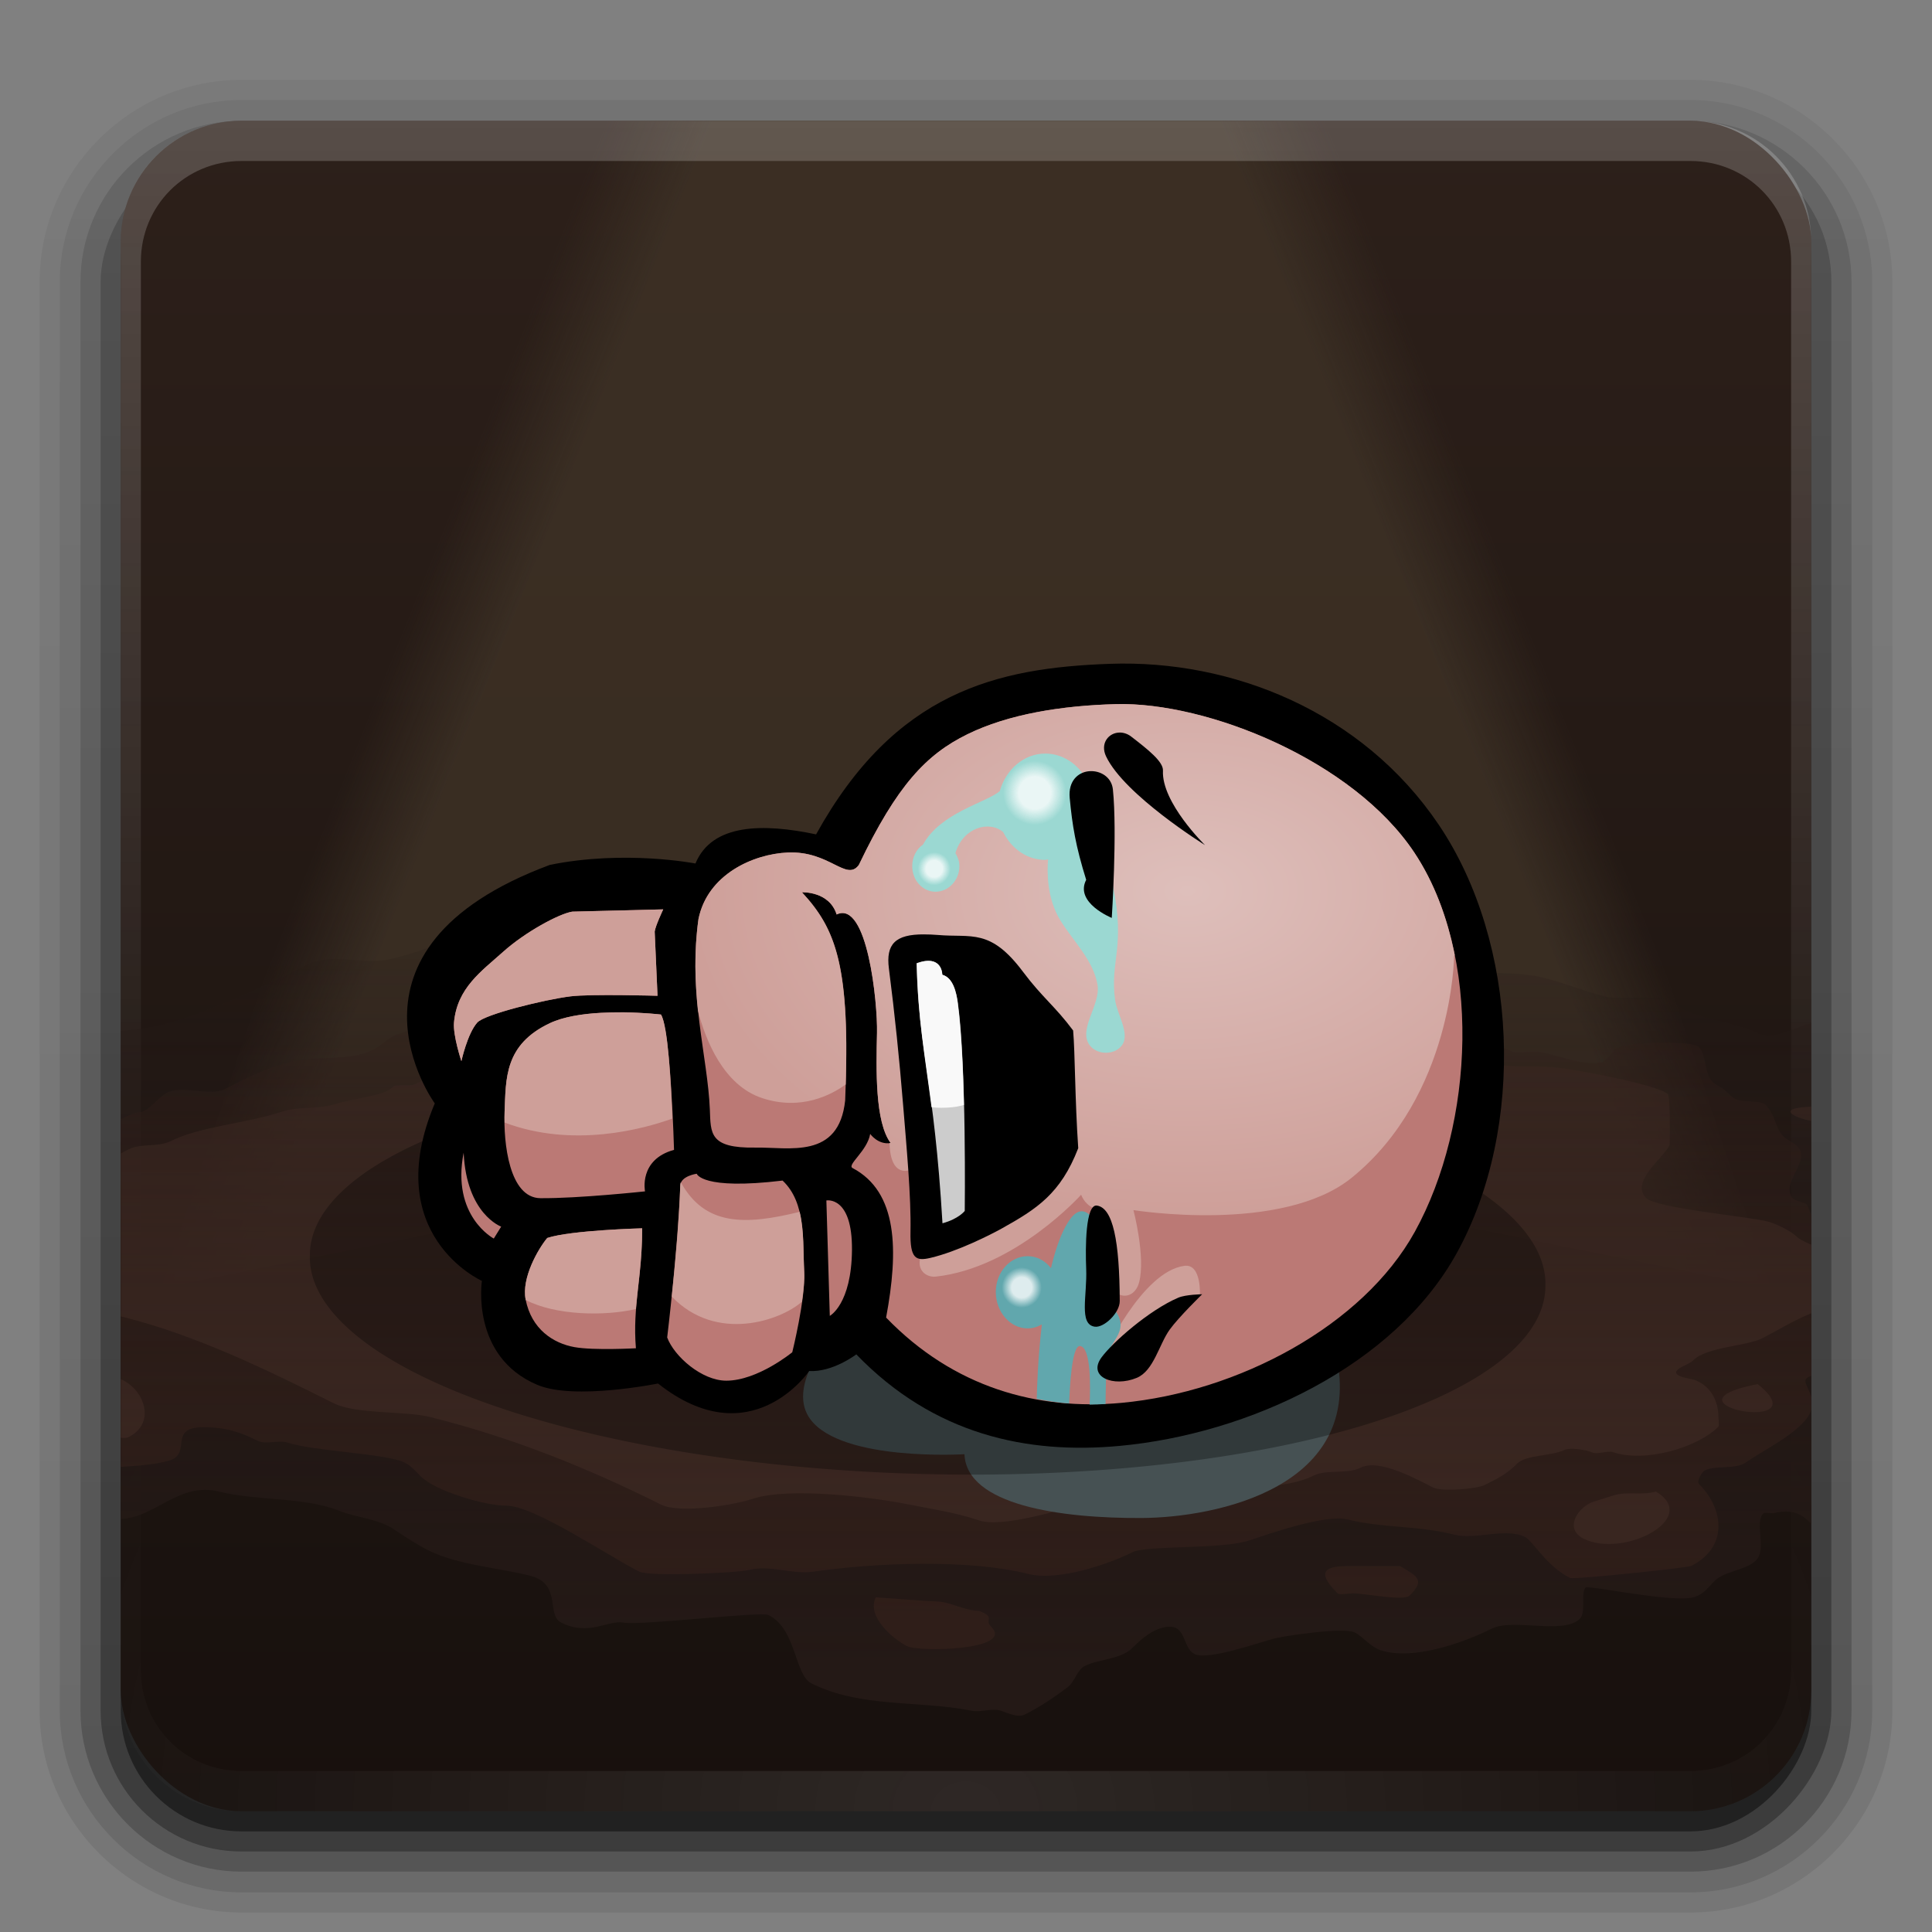<?xml version="1.0" encoding="UTF-8" standalone="no"?>
<!-- Created with Inkscape (http://www.inkscape.org/) -->

<svg
   xmlns:dc="http://purl.org/dc/elements/1.1/"
   xmlns:cc="http://creativecommons.org/ns#"
   xmlns:rdf="http://www.w3.org/1999/02/22-rdf-syntax-ns#"
   xmlns:svg="http://www.w3.org/2000/svg"
   xmlns="http://www.w3.org/2000/svg"
   xmlns:xlink="http://www.w3.org/1999/xlink"
   xmlns:inkscape="http://www.inkscape.org/namespaces/inkscape"
   version="1.0"
   width="96"
   height="96"
   id="svg2408">
  <rect width="100%" height="100%" fill="#808080" stroke="none"/>
  <defs
     id="defs2410">
    <linearGradient
       id="linearGradient4052">
      <stop
         id="stop4054"
         style="stop-color:#3e3226;stop-opacity:1"
         offset="0" />
      <stop
         id="stop4056"
         style="stop-color:#3e3226;stop-opacity:0"
         offset="1" />
    </linearGradient>
    <linearGradient
       id="linearGradient4014">
      <stop
         id="stop4016"
         style="stop-color:#241916;stop-opacity:1"
         offset="0" />
      <stop
         id="stop4018"
         style="stop-color:#241916;stop-opacity:0"
         offset="1" />
    </linearGradient>
    <linearGradient
       id="linearGradient4006">
      <stop
         id="stop4008"
         style="stop-color:#2f1e19;stop-opacity:1"
         offset="0" />
      <stop
         id="stop4010"
         style="stop-color:#2f1e19;stop-opacity:0"
         offset="1" />
    </linearGradient>
    <linearGradient
       id="linearGradient3998">
      <stop
         id="stop4000"
         style="stop-color:#392620;stop-opacity:1"
         offset="0" />
      <stop
         id="stop4002"
         style="stop-color:#392620;stop-opacity:0"
         offset="1" />
    </linearGradient>
    <linearGradient
       id="linearGradient3909">
      <stop
         id="stop3911"
         style="stop-color:#fefefe;stop-opacity:1"
         offset="0" />
      <stop
         id="stop3917"
         style="stop-color:#fefefe;stop-opacity:1"
         offset="0.5" />
      <stop
         id="stop3913"
         style="stop-color:#fefefe;stop-opacity:0"
         offset="1" />
    </linearGradient>
    <linearGradient
       id="linearGradient3895">
      <stop
         id="stop3897"
         style="stop-color:#debfbb;stop-opacity:1"
         offset="0" />
      <stop
         id="stop3899"
         style="stop-color:#ce9f99;stop-opacity:1"
         offset="1" />
    </linearGradient>
    <linearGradient
       x1="45.448"
       y1="92.54"
       x2="45.448"
       y2="7.017"
       id="ButtonShadow"
       gradientUnits="userSpaceOnUse"
       gradientTransform="scale(1.006,0.994)">
      <stop
         id="stop3750"
         style="stop-color:#000000;stop-opacity:1"
         offset="0" />
      <stop
         id="stop3752"
         style="stop-color:#000000;stop-opacity:0.588"
         offset="1" />
    </linearGradient>
    <linearGradient
       id="linearGradient3737">
      <stop
         id="stop3739"
         style="stop-color:#fefefe;stop-opacity:1"
         offset="0" />
      <stop
         id="stop3741"
         style="stop-color:#fefefe;stop-opacity:0"
         offset="1" />
    </linearGradient>
    <linearGradient
       id="linearGradient3700">
      <stop
         id="stop3702"
         style="stop-color:#17100d;stop-opacity:1"
         offset="0" />
      <stop
         id="stop3704"
         style="stop-color:#2d201a;stop-opacity:1"
         offset="1" />
    </linearGradient>
    <filter
       color-interpolation-filters="sRGB"
       id="filter3174">
      <feGaussianBlur
         id="feGaussianBlur3176"
         stdDeviation="1.71" />
    </filter>
    <linearGradient
       x1="36.357"
       y1="6"
       x2="36.357"
       y2="63.893"
       id="linearGradient3188"
       xlink:href="#linearGradient3737"
       gradientUnits="userSpaceOnUse" />
    <filter
       x="-0.192"
       y="-0.192"
       width="1.384"
       height="1.384"
       color-interpolation-filters="sRGB"
       id="filter3794">
      <feGaussianBlur
         id="feGaussianBlur3796"
         stdDeviation="5.28" />
    </filter>
    <linearGradient
       x1="48"
       y1="20.221"
       x2="48"
       y2="138.661"
       id="linearGradient3613"
       xlink:href="#linearGradient3737"
       gradientUnits="userSpaceOnUse" />
    <radialGradient
       cx="48"
       cy="90.172"
       r="42"
       fx="48"
       fy="90.172"
       id="radialGradient3619"
       xlink:href="#linearGradient3737"
       gradientUnits="userSpaceOnUse"
       gradientTransform="matrix(1.157,0,0,0.996,-7.551,0.197)" />
    <clipPath
       id="clipPath3613">
      <rect
         width="84"
         height="84"
         rx="6"
         ry="6"
         x="6"
         y="6"
         id="rect3615"
         style="fill:#fefefe;fill-opacity:1;fill-rule:nonzero;stroke:none" />
    </clipPath>
    <linearGradient
       x1="48"
       y1="90"
       x2="48"
       y2="5.988"
       id="linearGradient3617"
       xlink:href="#linearGradient3700"
       gradientUnits="userSpaceOnUse" />
    <linearGradient
       x1="45.448"
       y1="92.54"
       x2="45.448"
       y2="7.017"
       id="ButtonShadow-0"
       gradientUnits="userSpaceOnUse"
       gradientTransform="matrix(1.006,0,0,0.994,100,0)">
      <stop
         id="stop3750-8"
         style="stop-color:#000000;stop-opacity:1"
         offset="0" />
      <stop
         id="stop3752-5"
         style="stop-color:#000000;stop-opacity:0.588"
         offset="1" />
    </linearGradient>
    <linearGradient
       x1="32.251"
       y1="6.132"
       x2="32.251"
       y2="90.239"
       id="linearGradient3780"
       xlink:href="#ButtonShadow-0"
       gradientUnits="userSpaceOnUse"
       gradientTransform="matrix(1.024,0,0,1.012,-1.143,-98.071)" />
    <linearGradient
       x1="32.251"
       y1="6.132"
       x2="32.251"
       y2="90.239"
       id="linearGradient3772"
       xlink:href="#ButtonShadow-0"
       gradientUnits="userSpaceOnUse"
       gradientTransform="matrix(1.024,0,0,1.012,-1.143,-98.071)" />
    <linearGradient
       x1="32.251"
       y1="6.132"
       x2="32.251"
       y2="90.239"
       id="linearGradient3725"
       xlink:href="#ButtonShadow-0"
       gradientUnits="userSpaceOnUse"
       gradientTransform="matrix(1.024,0,0,1.012,-1.143,-98.071)" />
    <linearGradient
       x1="32.251"
       y1="6.132"
       x2="32.251"
       y2="90.239"
       id="linearGradient3721"
       xlink:href="#ButtonShadow-0"
       gradientUnits="userSpaceOnUse"
       gradientTransform="translate(0,-97)" />
    <linearGradient
       x1="32.251"
       y1="6.132"
       x2="32.251"
       y2="90.239"
       id="linearGradient3026"
       xlink:href="#ButtonShadow-0"
       gradientUnits="userSpaceOnUse"
       gradientTransform="matrix(1.024,0,0,1.012,-1.143,-98.071)" />
    <radialGradient
       cx="-191.965"
       cy="34.263"
       r="27.503"
       fx="-191.965"
       fy="34.263"
       id="radialGradient3940"
       xlink:href="#linearGradient3895"
       gradientUnits="userSpaceOnUse"
       gradientTransform="matrix(1,0,0,0.653,0,15.985)" />
    <radialGradient
       cx="-205.797"
       cy="37.516"
       r="0.767"
       fx="-205.797"
       fy="37.516"
       id="radialGradient3942"
       xlink:href="#linearGradient3909"
       gradientUnits="userSpaceOnUse"
       gradientTransform="matrix(1,0,0,1.125,0,-4.689)" />
    <radialGradient
       cx="-205.797"
       cy="37.516"
       r="0.767"
       fx="-205.797"
       fy="37.516"
       id="radialGradient3944"
       xlink:href="#linearGradient3909"
       gradientUnits="userSpaceOnUse"
       gradientTransform="matrix(1,0,0,1.125,0,-4.689)" />
    <radialGradient
       cx="-205.797"
       cy="37.516"
       r="0.767"
       fx="-205.797"
       fy="37.516"
       id="radialGradient3946"
       xlink:href="#linearGradient3909"
       gradientUnits="userSpaceOnUse"
       gradientTransform="matrix(1,0,0,1.125,0,-4.689)" />
    <linearGradient
       x1="-80.439"
       y1="131.132"
       x2="-80.439"
       y2="82.935"
       id="linearGradient4027"
       xlink:href="#linearGradient4014"
       gradientUnits="userSpaceOnUse" />
    <linearGradient
       x1="-85.273"
       y1="128.47"
       x2="-85.273"
       y2="80.996"
       id="linearGradient4029"
       xlink:href="#linearGradient4006"
       gradientUnits="userSpaceOnUse" />
    <linearGradient
       x1="-80.879"
       y1="122.886"
       x2="-80.879"
       y2="64.771"
       id="linearGradient4031"
       xlink:href="#linearGradient3998"
       gradientUnits="userSpaceOnUse" />
    <clipPath
       id="clipPath4035">
      <rect
         width="92.917"
         height="92.917"
         rx="6.637"
         ry="6.637"
         x="-130.594"
         y="46.028"
         id="rect4037"
         style="fill:#ff00ff;fill-opacity:1;fill-rule:nonzero;stroke:none" />
    </clipPath>
    <linearGradient
       x1="70.124"
       y1="29.818"
       x2="74.665"
       y2="28"
       id="linearGradient4085"
       xlink:href="#linearGradient4052"
       gradientUnits="userSpaceOnUse"
       gradientTransform="matrix(-1,0,0,1,96,0)" />
    <linearGradient
       x1="70.124"
       y1="29.818"
       x2="74.665"
       y2="28"
       id="linearGradient4088"
       xlink:href="#linearGradient4052"
       gradientUnits="userSpaceOnUse" />
  </defs>
  <g
     id="layer2"
     style="display:none">
    <rect
       width="86"
       height="85"
       rx="6"
       ry="6"
       x="5"
       y="7"
       id="rect3745"
       style="opacity:0.9;fill:url(#ButtonShadow);fill-opacity:1;fill-rule:nonzero;stroke:none;filter:url(#filter3174)" />
  </g>
  <g
     id="layer3">
    <path
       d="m 12,-95.031 c -5.511,0 -10.031,4.52 -10.031,10.031 l 0,71 c 0,5.511 4.52,10.031 10.031,10.031 l 72,0 c 5.511,0 10.031,-4.52 10.031,-10.031 l 0,-71 c 0,-5.511 -4.52,-10.031 -10.031,-10.031 l -72,0 z"
       transform="scale(1,-1)"
       id="path3786"
       style="opacity:0.08;fill:url(#linearGradient3026);fill-opacity:1;fill-rule:nonzero;stroke:none;display:inline" />
    <path
       d="m 12,-94.031 c -4.972,0 -9.031,4.06 -9.031,9.031 l 0,71 c 0,4.972 4.06,9.031 9.031,9.031 l 72,0 c 4.972,0 9.031,-4.06 9.031,-9.031 l 0,-71 c 0,-4.972 -4.06,-9.031 -9.031,-9.031 l -72,0 z"
       transform="scale(1,-1)"
       id="path3778"
       style="opacity:0.1;fill:url(#linearGradient3780);fill-opacity:1;fill-rule:nonzero;stroke:none;display:inline" />
    <path
       d="m 12,-93 c -4.409,0 -8,3.591 -8,8 l 0,71 c 0,4.409 3.591,8 8,8 l 72,0 c 4.409,0 8,-3.591 8,-8 l 0,-71 c 0,-4.409 -3.591,-8 -8,-8 l -72,0 z"
       transform="scale(1,-1)"
       id="path3770"
       style="opacity:0.2;fill:url(#linearGradient3772);fill-opacity:1;fill-rule:nonzero;stroke:none;display:inline" />
    <rect
       width="86"
       height="85"
       rx="7"
       ry="7"
       x="5"
       y="-92"
       transform="scale(1,-1)"
       id="rect3723"
       style="opacity:0.3;fill:url(#linearGradient3725);fill-opacity:1;fill-rule:nonzero;stroke:none;display:inline" />
    <rect
       width="84"
       height="84"
       rx="6"
       ry="6"
       x="6"
       y="-91"
       transform="scale(1,-1)"
       id="rect3716"
       style="opacity:0.45;fill:url(#linearGradient3721);fill-opacity:1;fill-rule:nonzero;stroke:none;display:inline" />
  </g>
  <g
     id="layer1">
    <rect
       width="84"
       height="84"
       rx="6"
       ry="6"
       x="6"
       y="6"
       id="rect2419"
       style="fill:url(#linearGradient3617);fill-opacity:1;fill-rule:nonzero;stroke:none" />
    <g
       id="g4094"
       style="opacity:0.8">
      <path
         d="M 48,6 48,56 88,64 68.656,6 48,6 z"
         inkscape:connector-curvature="0"
         id="path4050"
         style="fill:url(#linearGradient4088);fill-opacity:1;stroke:none" />
      <path
         d="M 27.344,6 8,64 48,56 48,6 27.344,6 z"
         inkscape:connector-curvature="0"
         id="path4060"
         style="fill:url(#linearGradient4085);fill-opacity:1;stroke:none" />
    </g>
    <path
       d="M 12,6 C 8.676,6 6,8.676 6,12 l 0,2 0,68 0,2 c 0,0.335 0.041,0.651 0.094,0.969 0.049,0.296 0.097,0.597 0.188,0.875 0.01,0.03 0.021,0.064 0.031,0.094 0.099,0.288 0.235,0.547 0.375,0.812 0.145,0.274 0.316,0.536 0.5,0.781 0.184,0.246 0.374,0.473 0.594,0.688 0.44,0.428 0.943,0.815 1.5,1.094 0.279,0.14 0.573,0.247 0.875,0.344 -0.256,-0.1 -0.487,-0.236 -0.719,-0.375 -0.007,-0.004 -0.024,0.004 -0.031,0 -0.032,-0.019 -0.062,-0.043 -0.094,-0.062 -0.12,-0.077 -0.231,-0.164 -0.344,-0.25 -0.106,-0.081 -0.213,-0.161 -0.312,-0.25 C 8.478,88.557 8.309,88.373 8.156,88.188 8.049,88.057 7.938,87.922 7.844,87.781 7.819,87.743 7.805,87.695 7.781,87.656 7.716,87.553 7.651,87.452 7.594,87.344 7.493,87.149 7.388,86.928 7.312,86.719 7.305,86.697 7.289,86.678 7.281,86.656 7.249,86.564 7.245,86.469 7.219,86.375 7.188,86.268 7.148,86.172 7.125,86.062 7.052,85.721 7,85.364 7,85 L 7,83 7,15 7,13 C 7,10.218 9.218,8 12,8 l 2,0 68,0 2,0 c 2.782,0 5,2.218 5,5 l 0,2 0,68 0,2 c 0,0.364 -0.052,0.721 -0.125,1.062 -0.044,0.207 -0.088,0.398 -0.156,0.594 -0.008,0.022 -0.023,0.041 -0.031,0.062 -0.063,0.174 -0.138,0.367 -0.219,0.531 -0.042,0.083 -0.079,0.17 -0.125,0.25 -0.055,0.097 -0.127,0.188 -0.188,0.281 -0.094,0.141 -0.205,0.276 -0.312,0.406 -0.143,0.174 -0.303,0.347 -0.469,0.5 -0.011,0.01 -0.02,0.021 -0.031,0.031 -0.138,0.126 -0.285,0.234 -0.438,0.344 -0.103,0.073 -0.204,0.153 -0.312,0.219 -0.007,0.004 -0.024,-0.004 -0.031,0 -0.232,0.139 -0.463,0.275 -0.719,0.375 0.302,-0.097 0.596,-0.204 0.875,-0.344 0.557,-0.279 1.06,-0.666 1.5,-1.094 0.22,-0.214 0.409,-0.442 0.594,-0.688 0.184,-0.246 0.355,-0.508 0.5,-0.781 0.14,-0.265 0.276,-0.525 0.375,-0.812 0.01,-0.031 0.021,-0.063 0.031,-0.094 0.09,-0.278 0.139,-0.579 0.188,-0.875 C 89.959,84.651 90,84.335 90,84 l 0,-2 0,-68 0,-2 C 90,8.676 87.324,6 84,6 L 12,6 z"
       inkscape:connector-curvature="0"
       id="rect3728"
       style="opacity:0.2;fill:url(#linearGradient3188);fill-opacity:1;fill-rule:nonzero;stroke:none" />
    <path
       d="M 12,90 C 8.676,90 6,87.324 6,84 L 6,82 6,14 6,12 c 0,-0.335 0.041,-0.651 0.094,-0.969 0.049,-0.296 0.097,-0.597 0.188,-0.875 C 6.291,10.126 6.302,10.093 6.312,10.062 6.411,9.775 6.547,9.515 6.688,9.25 6.832,8.976 7.003,8.714 7.188,8.469 7.372,8.223 7.561,7.995 7.781,7.781 8.221,7.353 8.724,6.967 9.281,6.688 9.56,6.548 9.855,6.441 10.156,6.344 9.9,6.444 9.67,6.58 9.438,6.719 c -0.007,0.004 -0.024,-0.004 -0.031,0 -0.032,0.019 -0.062,0.043 -0.094,0.062 -0.12,0.077 -0.231,0.164 -0.344,0.25 -0.106,0.081 -0.213,0.161 -0.312,0.25 C 8.478,7.443 8.309,7.627 8.156,7.812 8.049,7.943 7.938,8.078 7.844,8.219 7.819,8.257 7.805,8.305 7.781,8.344 7.716,8.447 7.651,8.548 7.594,8.656 7.493,8.851 7.388,9.072 7.312,9.281 7.305,9.303 7.289,9.322 7.281,9.344 7.249,9.436 7.245,9.531 7.219,9.625 7.188,9.732 7.148,9.828 7.125,9.938 7.052,10.279 7,10.636 7,11 l 0,2 0,68 0,2 c 0,2.782 2.218,5 5,5 l 2,0 68,0 2,0 c 2.782,0 5,-2.218 5,-5 l 0,-2 0,-68 0,-2 C 89,10.636 88.948,10.279 88.875,9.938 88.831,9.731 88.787,9.54 88.719,9.344 88.711,9.322 88.695,9.303 88.688,9.281 88.625,9.108 88.549,8.914 88.469,8.75 88.427,8.667 88.39,8.58 88.344,8.5 88.289,8.403 88.217,8.312 88.156,8.219 88.062,8.078 87.951,7.943 87.844,7.812 87.701,7.638 87.541,7.466 87.375,7.312 87.364,7.302 87.355,7.291 87.344,7.281 87.205,7.156 87.059,7.047 86.906,6.938 86.804,6.864 86.702,6.784 86.594,6.719 c -0.007,-0.004 -0.024,0.004 -0.031,0 -0.232,-0.139 -0.463,-0.275 -0.719,-0.375 0.302,0.097 0.596,0.204 0.875,0.344 0.557,0.279 1.06,0.666 1.5,1.094 0.22,0.214 0.409,0.442 0.594,0.688 0.184,0.246 0.355,0.508 0.5,0.781 0.14,0.265 0.276,0.525 0.375,0.812 0.01,0.031 0.021,0.063 0.031,0.094 0.09,0.278 0.139,0.579 0.188,0.875 C 89.959,11.349 90,11.665 90,12 l 0,2 0,68 0,2 c 0,3.324 -2.676,6 -6,6 l -72,0 z"
       inkscape:connector-curvature="0"
       id="path3615"
       style="opacity:0.1;fill:url(#radialGradient3619);fill-opacity:1;fill-rule:nonzero;stroke:none" />
    <g
       transform="matrix(0.904,0,0,0.904,124.061,-35.611)"
       clip-path="url(#clipPath4035)"
       id="g4022">
      <path
         d="m -106.824,89.471 c -3.036,0.015 -6.428,2.218 -9.242,2.687 -1.225,0.204 -3.065,-0.348 -4.191,0.215 -2.266,1.133 -6.62,3.232 -9.135,3.546 -2.252,0.281 -7.841,0.856 -9.35,2.364 -0.295,0.295 0.86,0.731 0.86,0.86 0,0.191 -3.559,-0.418 -3.976,0 -0.253,0.253 -0.26,0.981 -0.537,1.397 -0.466,0.7 -1.312,0.785 -1.72,1.397 -0.18,0.27 -0.257,0.687 -0.43,0.86 -0.461,0.461 1.297,1.497 1.075,1.72 -0.032,0.032 -2.846,-0.565 -3.761,-0.107 -1.164,0.582 -0.197,2.883 -0.322,3.009 -0.362,0.362 -0.416,1.014 -0.967,1.29 -1.553,0.777 -5.825,2.557 -3.224,5.159 0.449,0.449 2.607,-0.025 2.902,0.86 0.159,0.478 0.725,1.236 0.43,1.827 -0.052,0.104 -0.499,0.557 -0.107,0.752 0.548,0.274 4.082,-0.325 4.729,0.322 0.843,0.843 4.664,4.848 6.02,4.396 0.688,-0.229 1.94,-1.001 3.009,-0.645 0.543,0.181 0.988,0.773 1.29,1.075 0.381,0.381 2.305,0.43 2.794,0.43 1.925,0 3.247,-2.063 5.481,-1.505 2.106,0.527 4.654,0.271 6.663,1.075 0.825,0.33 2.116,0.444 2.902,0.967 0.61,0.407 1.254,0.842 1.934,1.182 1.614,0.807 3.838,0.96 5.588,1.397 1.789,0.447 0.874,2.157 1.72,2.579 1.535,0.767 2.537,-0.15 3.439,0 1.011,0.168 7.543,-0.624 7.951,-0.42 1.551,0.776 1.428,3.293 2.364,3.761 2.72,1.36 5.921,0.926 8.812,1.505 0.5,0.1 1.131,-0.16 1.612,0 0.271,0.09 0.916,0.402 1.29,0.215 0.838,-0.419 1.593,-0.926 2.364,-1.505 0.418,-0.313 0.508,-0.953 0.967,-1.182 0.71,-0.355 1.977,-0.365 2.579,-0.967 0.313,-0.313 0.903,-0.874 1.505,-1.075 1.571,-0.524 1.167,1.013 1.934,1.397 0.737,0.368 3.574,-0.652 4.406,-0.86 0.525,-0.131 3.778,-0.637 4.406,-0.322 0.404,0.202 0.866,0.79 1.397,0.967 1.821,0.607 4.673,-0.456 6.126,-1.182 1.157,-0.579 3.956,0.343 4.836,-0.537 0.366,-0.366 0.03,-1.427 0.322,-1.72 0.146,-0.146 4.693,0.842 5.911,0.537 0.697,-0.174 0.922,-0.758 1.397,-1.075 0.634,-0.422 1.762,-0.494 2.149,-1.075 0.452,-0.677 -0.183,-1.967 0.322,-2.472 0.055,-0.055 0.476,0.015 0.537,0 1.344,-0.336 1.769,0.265 2.472,0.967 0.388,0.388 3.448,-0.058 3.976,-0.322 1.119,-0.559 -1.679,-3.198 -1.182,-4.191 0.213,-0.426 0.59,-0.67 0.86,-1.075 0.488,-0.732 0.461,-1.121 1.29,-1.397 1.019,-0.34 1.74,-1.01 2.902,-1.397 0.613,-0.204 1.49,0.229 1.934,-0.215 0.836,-0.836 -1.891,-3.203 -1.29,-4.406 0.342,-0.684 1.346,-0.916 1.72,-1.29 0.188,-0.188 -1.294,-2.79 -0.43,-3.654 0.592,-0.592 2.489,-1.577 1.612,-3.332 -0.582,-1.163 -3.913,-0.733 -4.191,-1.29 -0.223,-0.445 -0.494,-0.601 -0.86,-0.967 -0.388,-0.388 -0.515,-1.352 -0.752,-1.827 -0.294,-0.588 -2.289,-0.876 -2.902,-1.182 -0.688,-0.344 -1.261,-0.953 -1.934,-1.29 -1.243,-0.621 -2.831,1.11 -4.191,0.43 -1.261,-0.63 -3.639,-0.737 -4.621,-1.72 -0.389,-0.389 -2.876,-0.047 -3.546,-0.215 -1.243,-0.311 -2.29,-0.761 -3.546,-1.075 -1.938,-0.484 -5.839,-0.115 -7.845,0.107 -1.053,0.117 -1.895,-0.245 -2.902,-0.322 -3.964,-0.305 -7.987,-0.023 -11.929,-0.537 -1.508,-0.197 -3.007,0.013 -4.514,-0.107 -3.594,-0.288 -7.063,-1.084 -10.639,-1.505 -3.696,-0.435 -7.549,-0.457 -11.177,-1.182 -1.731,-0.346 -3.477,0.272 -5.373,-0.107 z"
         inkscape:connector-curvature="0"
         id="path3996"
         style="fill:url(#linearGradient4027);fill-opacity:1;stroke:none" />
      <path
         d="m -97.781,94.781 c -1.594,0.024 -3.201,0.281 -4.75,0.281 -2.471,0 -4.835,-0.275 -7.312,0 -0.489,0.054 -1.127,-0.155 -1.594,0 -1.444,0.481 -2.529,0.708 -3.969,1.188 -0.433,0.144 -0.93,0.652 -1.312,0.844 -1.296,0.648 -3.102,0.307 -4.5,0.656 -1.465,0.366 -2.354,0.849 -3.656,1.5 -0.887,0.444 -2.264,-0.259 -3.219,0.219 -0.38,0.19 -1.022,1.062 -1.5,1.062 -0.851,0 -3.502,2.31 -4.406,1.406 -0.311,-0.311 -0.042,-1.365 -0.562,-1.625 -1.433,-0.716 -5.709,0.896 -6.531,1.719 -0.439,0.439 0.327,2.295 0.406,2.375 0.34,0.34 1.234,0.717 1.406,1.062 0.611,1.221 -1.533,1.002 -1.938,1.406 -0.587,0.587 -1.317,1.442 -2.031,2.156 -0.753,0.753 -5.635,-0.427 -4.188,2.469 0.204,0.408 0.044,1.057 0.219,1.406 0.704,1.409 3.583,1.67 5.031,1.188 0.511,-0.17 0.631,-0.644 1.094,-0.875 0.2,-0.1 1.956,0.603 2.25,0.75 0.462,0.231 2.486,0.546 1.938,1.094 -1.701,1.701 -0.697,3.803 0.531,5.031 0.076,0.076 0.631,0 0.75,0 1.72,0 6.217,0.074 7.75,-0.438 1.173,-0.391 -0.13,-1.812 1.812,-1.812 1.252,0 2.033,0.267 3,0.75 0.423,0.211 1.175,-0.056 1.625,0.094 1.389,0.463 5.485,0.618 6.438,1.094 0.375,0.187 0.609,0.484 0.875,0.75 0.826,0.826 3.535,1.625 4.719,1.625 1.551,0 5.604,2.771 7.312,3.625 0.577,0.289 5.386,0.068 6.031,-0.094 1.161,-0.29 2.359,0.261 3.531,0.094 3.474,-0.496 8.524,-0.697 11.812,0.125 1.629,0.407 4.369,-0.513 5.719,-1.188 0.812,-0.406 4.892,-0.141 6.438,-0.656 1.155,-0.385 4.222,-1.445 5.375,-1.156 1.977,0.494 3.847,0.329 5.906,0.844 1.149,0.287 2.829,-0.398 3.875,0.125 0.422,0.211 1.152,1.592 2.469,2.25 0.204,0.102 6.451,-0.554 6.656,-0.656 2.024,-1.012 1.832,-3.105 0.438,-4.5 -0.161,-0.161 0.175,-0.681 0.312,-0.75 0.604,-0.302 1.648,-0.036 2.25,-0.438 1.228,-0.819 2.239,-1.271 3.125,-2.156 1.239,-1.239 -0.135,-2.115 0.219,-2.469 0.392,-0.392 2.377,-0.063 3,-0.219 0.524,-0.131 1.929,0.04 2.281,-0.312 0.772,-0.772 1.774,-0.93 2.344,-1.5 1.767,-1.767 -2.554,-3.04 -1.719,-3.875 0.622,-0.622 1.687,-1.502 1.094,-2.688 -0.18,-0.361 0.114,-0.761 -0.219,-1.094 -1.729,-1.729 -3.755,1.436 -5.719,0.781 -0.132,-0.044 -0.652,0.098 -0.75,0 -0.117,-0.117 -0.172,-0.516 -0.312,-0.656 -0.142,-0.142 -0.705,-0.16 -0.844,-0.438 -0.462,-0.924 1.125,-1.969 0.312,-2.781 -0.166,-0.166 -0.524,-0.306 -0.75,-0.531 -0.448,-0.448 -0.414,-1.164 -0.969,-1.719 -0.311,-0.311 -1.458,-0.052 -1.844,-0.438 -0.317,-0.317 -0.463,-0.466 -0.844,-0.656 -0.799,-0.4 -0.466,-1.843 -1.094,-2.156 -0.543,-0.271 -4.028,-0.253 -4.5,0.219 -0.101,0.101 -0.419,0.538 -0.656,0.656 -0.711,0.356 -2.711,-0.427 -3.438,-0.531 -0.491,-0.07 -1.008,0.065 -1.5,0 -1.987,-0.993 -4.772,0.171 -6.656,0.406 -2.006,0.251 -5.641,0.845 -7.531,0.656 -2.914,-0.291 -5.902,-0.256 -8.812,-0.438 -3.186,-0.199 -6.274,-1.048 -9.438,-1.5 -2.052,-0.293 -4.183,-0.44 -6.25,-0.75 -1.15,-0.173 -2.292,-0.607 -3.438,-0.75 -0.524,-0.066 -1.062,-0.07 -1.594,-0.062 z m 34.656,30.688 c -1.093,0.015 -1.899,0.194 -0.594,1.5 0.102,0.102 0.681,0 0.844,0 0.638,0 2.799,0.451 3.125,0.125 0.858,-0.858 0.438,-1.044 -0.531,-1.625 l -1.719,0 c -0.357,0 -0.761,-0.005 -1.125,0 z m -25.969,1.719 c -0.537,1.073 0.987,2.322 1.719,2.688 0.672,0.336 5.911,0.224 4.625,-1.062 -0.413,-0.413 0.277,-0.502 -0.656,-0.875 -1.016,-0.046 -1.519,-0.531 -2.562,-0.531 -0.259,0 -3.124,-0.22 -3.125,-0.219 z"
         inkscape:connector-curvature="0"
         id="path3984"
         style="fill:url(#linearGradient4029);fill-opacity:1;stroke:none" />
      <path
         d="m -90.719,95.875 c -3.343,-0.023 -6.668,0.232 -9.969,0.562 -1.757,0.176 -3.544,0.023 -5.281,0.312 -2.176,0.363 -6.728,1.364 -8.5,2.25 -0.226,0.113 -1,-0.031 -1.156,0.125 -0.543,0.543 -2.197,0.628 -3.125,0.938 -0.967,0.322 -2.068,0.127 -3,0.438 -1.944,0.648 -4.468,0.796 -6.125,1.625 -0.651,0.325 -1.617,0.105 -2.281,0.438 -0.821,0.41 -1.331,0.806 -2.031,1.156 -0.428,0.214 -0.959,0.202 -1.5,0.562 -1.036,0.69 -0.357,3.013 -0.438,3.094 -0.966,0.966 -3.863,-0.618 -4.5,0.656 -1.865,3.729 3.198,1.698 3.438,1.938 0.145,0.145 0.184,0.622 0.312,0.75 1.076,1.077 2.85,0.673 4.406,1.062 4.032,1.008 7.93,2.918 11.594,4.75 1.216,0.608 3.885,0.401 5.281,0.75 4.61,1.152 8.761,2.849 12.688,4.812 1.031,0.515 4.015,0.026 5.031,-0.312 2.004,-0.668 6.545,-0.103 8.625,0.312 1.383,0.277 2.491,0.424 3.844,0.875 1.231,0.41 4.371,-0.569 5.594,-0.875 1.341,-0.335 2.844,-0.138 4.188,-0.406 0.702,-0.14 1.951,0.321 2.594,0 1.619,-0.809 4.169,-0.272 6,-1.188 0.717,-0.358 1.831,-0.056 2.594,-0.438 1.033,-0.517 3.173,0.696 3.969,1.094 0.491,0.246 2.424,0.069 2.812,-0.125 0.692,-0.346 1.208,-0.583 1.812,-1.188 0.491,-0.491 1.914,-0.41 2.594,-0.75 0.301,-0.151 1.249,-5.4e-4 1.5,0.125 0.315,0.158 0.85,-0.113 1.188,0 1.752,0.584 4.618,-0.243 5.781,-1.406 0.054,-0.054 0,-0.447 0,-0.531 0,-0.909 -0.455,-1.756 -1.375,-2.062 -0.113,-0.038 -1.246,-0.161 -0.875,-0.531 0.19,-0.191 0.665,-0.321 0.875,-0.531 0.719,-0.72 2.94,-0.783 3.75,-1.188 0.953,-0.477 2.291,-1.331 3.344,-1.594 0.419,-0.105 1.283,-0.346 1.594,-0.656 0.219,-0.219 -0.094,-1.198 -0.094,-1.406 0,-0.922 -2.423,-1.454 -2.906,-1.938 -0.288,-0.288 -1.108,-0.714 -1.625,-0.844 -1.07,-0.268 -6.108,-0.733 -6.656,-1.281 -0.892,-0.892 0.909,-2.163 1.281,-2.906 0.02,-0.039 0.054,-2.665 -0.094,-2.812 -0.507,-0.507 -5.61,-1.5 -6.656,-1.5 -1.04,-0.046 -2.119,0.051 -3.125,-0.219 -2.051,0.326 -4.551,-0.066 -6.25,-0.406 -1.361,-0.272 -2.853,0.427 -4.188,0.094 -1.282,-0.321 -2.767,0.011 -4.062,-0.312 -2.594,-0.648 -5.295,-0.483 -7.969,-0.75 -2.049,-0.205 -4.168,0.141 -6.219,0 -1.117,-0.077 -2.226,-0.365 -3.344,-0.438 -1.114,-0.072 -2.229,-0.117 -3.344,-0.125 z m 53.094,4.344 c -3.833,0.13 3.064,1.838 0,0 z M -137,101.875 c -0.148,-0.007 -0.288,0.013 -0.438,0.062 -0.278,0.093 -0.411,0.38 -0.562,0.531 -1.565,1.565 0.438,2.489 1.719,2.062 0.613,-0.204 1.954,-1.853 0.438,-2.156 -0.299,-0.226 -0.712,-0.478 -1.156,-0.5 z m 101.969,3.719 c -1.453,0 -1.676,1.137 -0.875,1.938 0.081,0.081 0.609,0.094 0.75,0.094 0.285,0 1.105,0.114 1.312,-0.094 0.049,-0.049 0.575,-1.561 0.312,-1.719 -0.165,-0.099 -0.352,-0.147 -0.531,-0.219 l -0.969,0 z m -107.906,4.938 c -0.595,0.024 -1.42,0.014 -1.719,0.312 -0.457,0.457 -1.357,0.42 -1.719,0.781 -0.465,0.465 0.879,1.066 0.969,1.156 1.279,1.279 5.993,0.099 2.469,-2.25 z m 11.875,4.5 c -1.031,-0.081 -2.795,1.236 -2.094,1.938 0.336,0.336 2.302,1.755 3,1.406 1.511,-0.755 0.888,-2.651 -0.531,-3.219 -0.109,-0.075 -0.228,-0.113 -0.375,-0.125 z m 90.438,0.438 c -5.8,1.123 3.532,2.826 0,0 z m -5.594,5.906 c -0.736,0.225 -1.613,-0.025 -2.344,0.219 -0.377,0.126 -0.75,0.229 -1.094,0.344 -0.823,0.274 -1.653,1.47 -0.531,2.031 2.173,1.086 6.445,-1.108 3.969,-2.594 z"
         inkscape:connector-curvature="0"
         id="path3968"
         style="fill:url(#linearGradient4031);fill-opacity:1;stroke:none" />
    </g>
    <g
       transform="matrix(0.904,0,0,0.904,124.061,9.591)"
       id="g3952">
      <path
         d="m -91.692,62.997 c 0,0 -2.317,2.665 -0.991,4.421 1.752,2.319 8.46,1.905 8.46,1.905 0.115,2.799 5.268,3.532 9.756,3.506 4.054,-0.024 12.281,-1.671 10.671,-8.994 z"
         inkscape:connector-curvature="0"
         id="path3950"
         style="fill:#465153;fill-opacity:1;stroke:none" />
      <path
         d="m -52.363,59.796 a 33.956,8.841 0 1 1 -67.911,0 33.956,8.841 0 1 1 67.911,0 z"
         transform="matrix(1,0.026,-0.032,1.258,1.985,-13.751)"
         id="path3948"
         style="opacity:0.3;color:#000000;fill:#000000;fill-opacity:1;fill-rule:nonzero;stroke:none;stroke-width:0.5;marker:none;visibility:visible;display:inline;overflow:visible;enable-background:accumulate" />
      <g
         transform="translate(120,0)"
         id="g3927">
        <path
           d="m -219.009,36.854 c 0,0 -3.887,-0.762 -8.003,0.076 -12.5,4.649 -6.326,13.11 -6.326,13.11 -3.049,7.241 2.591,9.756 2.591,9.756 0,0 -0.639,4.159 3.049,5.716 2.036,0.86 6.631,-0.076 6.631,-0.076 5.107,4.04 8.308,-0.686 8.308,-0.686 1.296,0.076 2.591,-0.915 2.591,-0.915 4.268,4.421 9.393,5.503 14.482,5.03 7.082,-0.658 15.083,-4.368 18.521,-10.594 3.799,-6.878 3.406,-17.04 -0.991,-23.552 -4.201,-6.222 -11.364,-9.078 -18.064,-8.841 -6.223,0.22 -11.814,1.524 -16.158,9.375 -2.896,-0.61 -5.716,-0.61 -6.631,1.601 z"
           inkscape:connector-curvature="0"
           id="path3054"
           style="fill:#000000;stroke:none" />
        <path
           d="m -195.906,28.094 c -2.968,0.079 -5.902,0.549 -8.156,1.656 -2.254,1.107 -3.869,2.796 -5.969,7.188 -0.69,0.92 -1.604,-0.789 -3.906,-0.688 -1.902,0.084 -4.408,1.203 -4.906,3.656 -0.575,4.14 0.51,7.593 0.625,10.469 0.052,1.305 -0.04,2.137 2.5,2.094 1.855,-0.032 4.592,0.665 4.938,-2.594 0.307,-7.399 -0.496,-9.406 -2.375,-11.438 0,0 1.501,-0.073 1.906,1.219 1.692,-0.81 2.256,4.861 2.219,6.5 -0.047,2.037 -0.113,4.903 0.75,6.062 -0.69,0.115 -1.125,-0.5 -1.125,-0.5 -0.159,0.936 -1.296,1.702 -0.969,1.875 2.492,1.316 2.534,4.526 1.844,8.219 3.729,3.862 8.342,5.114 12.938,4.688 6.408,-0.595 13.265,-4.228 16.125,-9.406 3.27,-5.921 3.707,-15.229 -0.031,-20.844 -3.369,-5.06 -11.377,-8.29 -16.406,-8.156 z m -24.875,11.281 -5,0.125 c -0.728,0.115 -2.595,1.124 -3.812,2.219 -1.168,1.05 -2.519,1.973 -2.688,3.875 -0.063,0.713 0.406,2.125 0.406,2.125 0,0 0.33,-1.516 0.875,-2.125 0.405,-0.452 3.704,-1.262 5.125,-1.438 1.114,-0.138 4.781,-0.031 4.781,-0.031 L -221.25,40.594 c 0.038,-0.307 0.469,-1.219 0.469,-1.219 z m -3.438,5.688 c -1.014,0.054 -2.05,0.219 -2.781,0.562 -2.518,1.181 -2.425,3.053 -2.5,4.875 -0.071,1.712 0.255,4.735 1.969,4.75 2.091,0.019 5.75,-0.375 5.75,-0.375 0,0 -0.361,-1.745 1.594,-2.281 0,0 -0.182,-6.594 -0.719,-7.438 0,0 -1.622,-0.184 -3.312,-0.094 z M -231.75,52.75 c -0.69,3.489 1.656,4.719 1.656,4.719 l 0.406,-0.656 c 0,0 -1.909,-0.689 -2.062,-4.062 z m 12.812,1.156 c 0,0 -0.887,0.12 -0.906,0.656 -0.123,3.415 -0.719,8.344 -0.719,8.344 0.383,1.035 1.899,2.375 3.25,2.375 1.724,0 3.625,-1.562 3.625,-1.562 0,0 0.735,-2.959 0.656,-4.406 -0.094,-1.734 0.116,-3.804 -1.188,-5.031 -4.447,0.537 -4.719,-0.375 -4.719,-0.375 z m 7.125,1.469 0.188,6.344 c 0,0 1.193,-0.636 1.219,-3.625 0.025,-2.989 -1.406,-2.719 -1.406,-2.719 z m -10.125,1.531 c 0,0 -3.923,0.102 -5.219,0.531 -0.515,0.623 -1.416,2.205 -1.188,3.375 0.321,1.646 1.525,2.417 2.688,2.625 1.069,0.191 3.375,0.062 3.375,0.062 -0.192,-2.339 0.344,-3.795 0.344,-6.594 z"
           inkscape:connector-curvature="0"
           id="path3826"
           style="fill:#bb7975;fill-opacity:1;stroke:none" />
        <path
           d="m -195.906,28.094 c -2.968,0.079 -5.902,0.549 -8.156,1.656 -2.254,1.107 -3.869,2.796 -5.969,7.188 -0.69,0.92 -1.604,-0.789 -3.906,-0.688 -1.902,0.084 -4.408,1.203 -4.906,3.656 -0.251,1.805 -0.194,3.479 -0.031,5.031 0.423,1.644 1.411,4.112 3.531,4.812 2.143,0.708 3.808,-0.181 4.594,-0.75 0.202,-6.643 -0.609,-8.618 -2.406,-10.562 0,0 1.501,-0.073 1.906,1.219 1.692,-0.81 2.256,4.861 2.219,6.5 -0.047,2.037 -0.113,4.903 0.75,6.062 -0.022,0.004 -0.041,-0.002 -0.062,0 0.051,1.99 1.156,1.469 1.156,1.469 l 0.594,4.656 c -0.345,0.882 0.305,1.27 0.781,1.219 4.383,-0.469 8,-4.5 8,-4.5 0.345,0.843 1.125,0.844 1.125,0.844 l 0.844,4.562 c 0.422,0.307 1.031,0.123 1.219,-0.594 0.365,-1.393 -0.312,-3.969 -0.312,-3.969 0,0 8.163,1.329 12,-1.781 5.551,-4.5 5.625,-12.156 5.625,-12.156 l 0.031,-0.094 c -0.415,-2.071 -1.137,-4 -2.219,-5.625 -3.369,-5.06 -11.377,-8.29 -16.406,-8.156 z m -24.875,11.281 -5,0.125 c -0.728,0.115 -2.595,1.124 -3.812,2.219 -1.168,1.05 -2.519,1.973 -2.688,3.875 -0.063,0.713 0.406,2.125 0.406,2.125 0,0 0.33,-1.516 0.875,-2.125 0.405,-0.452 3.704,-1.262 5.125,-1.438 1.114,-0.138 4.781,-0.031 4.781,-0.031 L -221.25,40.594 c 0.038,-0.307 0.469,-1.219 0.469,-1.219 z M -223,45.031 c -0.39,-0.005 -0.796,0.009 -1.219,0.031 -1.014,0.054 -2.05,0.219 -2.781,0.562 -2.518,1.181 -2.425,3.053 -2.5,4.875 -0.008,0.185 -0.003,0.384 0,0.594 3.769,1.423 7.646,0.35 9.219,-0.219 -0.077,-1.901 -0.224,-5.088 -0.625,-5.719 0,0 -0.924,-0.111 -2.094,-0.125 z m 3.188,9.344 c -0.026,0.055 -0.029,0.12 -0.031,0.188 -0.075,2.093 -0.284,4.347 -0.469,6.094 2.459,2.563 6.004,1.309 7.156,0.281 0.083,-0.595 0.149,-1.184 0.125,-1.625 -0.058,-1.073 0.006,-2.261 -0.25,-3.312 -3.017,0.744 -5.208,0.776 -6.531,-1.625 z m -2.125,2.531 c 0,0 -3.923,0.102 -5.219,0.531 -0.515,0.623 -1.416,2.205 -1.188,3.375 0.004,0.002 -0.004,0.029 0,0.031 1.639,0.854 4.324,0.903 6.062,0.5 0.103,-1.321 0.344,-2.586 0.344,-4.438 z m 29.812,2.062 c -2.368,0.299 -4.5,5.031 -4.5,5.031 l 5.344,-3.375 c 0,0 0.106,-1.776 -0.844,-1.656 z"
           inkscape:connector-curvature="0"
           id="path3847"
           style="fill:url(#radialGradient3940);fill-opacity:1;stroke:none" />
        <path
           d="m -199.781,30.812 c -1.183,0 -2.166,0.878 -2.5,2.062 -0.711,0.623 -3.244,1.167 -4.219,2.938 -0.363,0.248 -0.594,0.688 -0.594,1.188 0,0.773 0.568,1.406 1.281,1.406 0.713,0 1.312,-0.633 1.312,-1.406 0,-0.277 -0.091,-0.501 -0.219,-0.719 0.413,-1.404 1.851,-1.808 2.625,-1.156 0.447,0.907 1.311,1.531 2.312,1.531 0.054,0 0.103,-0.028 0.156,-0.031 -0.056,0.656 -0.08,2.145 0.688,3.375 0.718,1.15 1.813,2.193 2.031,3.531 0.181,1.112 -1.122,2.473 -0.406,3.344 0.426,0.518 1.354,0.51 1.75,-0.031 0.461,-0.629 -0.267,-1.697 -0.375,-2.469 -0.303,-2.164 0.582,-2.887 -0.125,-6.312 l -1.531,-2.688 c 0.284,-0.464 0.469,-1.022 0.469,-1.625 0,-1.607 -1.2,-2.938 -2.656,-2.938 z"
           inkscape:connector-curvature="0"
           id="path3905"
           style="color:#000000;fill:#9bd8d2;fill-opacity:1;fill-rule:nonzero;stroke:none;stroke-width:0.5;marker:none;visibility:visible;display:inline;overflow:visible;enable-background:accumulate" />
        <path
           d="m -197.75,55.969 c -0.269,-0.016 -0.578,0.196 -0.938,0.875 -0.32,0.603 -0.576,1.396 -0.781,2.25 -0.319,-0.407 -0.765,-0.656 -1.281,-0.656 -0.961,0 -1.75,0.873 -1.75,1.969 0,1.096 0.789,2 1.75,2 0.28,0 0.547,-0.084 0.781,-0.219 -0.222,1.937 -0.263,3.405 -0.281,4.094 0.592,0.108 1.182,0.208 1.781,0.25 0.032,-0.827 0.141,-3.191 0.594,-3.156 0.613,0.048 0.578,2.233 0.531,3.219 0.291,9.9e-4 0.583,-0.018 0.875,-0.031 0.005,-0.392 0.026,-1.651 0.062,-2.469 0.046,-1.035 1.617,-1.593 0.125,-3.062 -1.035,-1.019 -0.192,-3.879 -0.625,-4.312 -0.068,-0.068 -0.395,-0.724 -0.844,-0.75 z"
           inkscape:connector-curvature="0"
           id="path3876"
           style="color:#000000;fill:#61a7ad;fill-opacity:1;fill-rule:nonzero;stroke:none;stroke-width:0.5;marker:none;visibility:visible;display:inline;overflow:visible;enable-background:accumulate" />
        <path
           d="m -195.688,29.656 c -0.606,0.001 -1.093,0.59 -0.75,1.312 1.01,2.125 5.438,4.875 5.438,4.875 0,0 -2.401,-2.339 -2.312,-4.094 0.025,-0.486 -0.804,-1.146 -1.75,-1.875 -0.197,-0.152 -0.423,-0.219 -0.625,-0.219 z m -1.688,2.125 c -0.598,0.055 -1.15,0.532 -1.062,1.469 0.141,1.51 0.331,2.66 0.906,4.5 -0.652,1.265 1.406,2.094 1.406,2.094 0,0 0.306,-4.724 0.062,-7.062 -0.072,-0.697 -0.714,-1.055 -1.312,-1 z m -9.062,8.969 c -1.598,-0.01 -2.109,0.544 -1.938,1.875 0.32,2.485 0.578,5.003 0.781,7.5 0.189,2.322 0.445,5.047 0.406,6.969 -0.03,1.485 0.295,1.625 1.094,1.438 1.479,-0.347 3.308,-1.273 3.938,-1.625 1.905,-1.064 3.219,-1.901 4.188,-4.406 -0.183,-2.658 -0.174,-5.279 -0.281,-6.469 -0.992,-1.333 -1.704,-1.822 -2.75,-3.219 -1.809,-2.417 -2.826,-1.868 -4.688,-2.031 -0.274,-0.024 -0.522,-0.03 -0.75,-0.031 z m 9.5,14.906 c -0.638,-0.095 -0.641,2.324 -0.594,3.469 0.061,1.484 -0.417,3.058 0.469,3.188 0.507,0.074 1.377,-0.756 1.375,-1.406 -0.01,-3.305 -0.372,-5.119 -1.25,-5.25 z m 5.781,4.875 c 0,0 -0.898,0.011 -1.312,0.188 -1.603,0.683 -3.616,2.46 -4.219,3.281 -0.788,1.073 0.655,1.66 1.938,1.125 0.936,-0.391 1.218,-1.834 1.812,-2.656 0.494,-0.683 1.781,-1.938 1.781,-1.938 z"
           inkscape:connector-curvature="0"
           id="path3858"
           style="fill:#000000;stroke:none" />
        <path
           d="m -206.853,42.334 c 1.414,-0.517 1.408,0.636 1.408,0.636 0.598,0.163 0.784,0.964 0.863,1.551 0.474,3.51 0.375,11.429 0.375,11.429 0,0 -0.326,0.435 -1.224,0.68 -0.462,-7.858 -1.314,-9.483 -1.423,-14.295 z"
           inkscape:connector-curvature="0"
           id="path3869"
           style="fill:#cccccc;stroke:none" />
        <path
           d="m -206.375,42.219 c -0.135,0.018 -0.292,0.06 -0.469,0.125 0.07,3.08 0.431,4.968 0.812,7.906 0.179,0.023 0.347,0.031 0.531,0.031 0.431,0 0.851,-0.035 1.25,-0.156 -0.049,-2.049 -0.152,-4.172 -0.344,-5.594 -0.079,-0.586 -0.246,-1.399 -0.844,-1.562 0,0 0.008,-0.875 -0.938,-0.75 z"
           inkscape:connector-curvature="0"
           id="path3871"
           style="color:#000000;fill:#f9f9f9;fill-opacity:1;fill-rule:nonzero;stroke:none;stroke-width:0.5;marker:none;visibility:visible;display:inline;overflow:visible;enable-background:accumulate" />
        <path
           d="m -205.03,37.516 a 0.767,0.863 0 1 1 -1.534,0 0.767,0.863 0 1 1 1.534,0 z"
           transform="matrix(1.176,0,0,1.056,36.134,-2.473)"
           id="path3907"
           style="opacity:0.8;color:#000000;fill:url(#radialGradient3942);fill-opacity:1;fill-rule:nonzero;stroke:none;stroke-width:0.5;marker:none;visibility:visible;display:inline;overflow:visible;enable-background:accumulate" />
        <path
           d="m -205.03,37.516 a 0.767,0.863 0 1 1 -1.534,0 0.767,0.863 0 1 1 1.534,0 z"
           transform="matrix(2.27,0,0,2.038,266.803,-43.487)"
           id="path3919"
           style="opacity:0.8;color:#000000;fill:url(#radialGradient3944);fill-opacity:1;fill-rule:nonzero;stroke:none;stroke-width:0.5;marker:none;visibility:visible;display:inline;overflow:visible;enable-background:accumulate" />
        <path
           d="m -205.03,37.516 a 0.767,0.863 0 1 1 -1.534,0 0.767,0.863 0 1 1 1.534,0 z"
           transform="matrix(1.432,0,0,1.286,93.628,11.915)"
           id="path3923"
           style="opacity:0.8;color:#000000;fill:url(#radialGradient3946);fill-opacity:1;fill-rule:nonzero;stroke:none;stroke-width:0.5;marker:none;visibility:visible;display:inline;overflow:visible;enable-background:accumulate" />
      </g>
    </g>
  </g>
  <g
     id="layer5"
     style="display:none">
    <rect
       width="66"
       height="66"
       rx="12"
       ry="12"
       x="15"
       y="15"
       clip-path="url(#clipPath3613)"
       id="rect3171"
       style="opacity:0.1;fill:url(#linearGradient3613);fill-opacity:1;fill-rule:nonzero;stroke:#fefefe;stroke-width:0.5;stroke-linecap:round;stroke-linejoin:miter;stroke-miterlimit:4;stroke-opacity:1;stroke-dasharray:none;stroke-dashoffset:0;filter:url(#filter3794)" />
  </g>
</svg>
